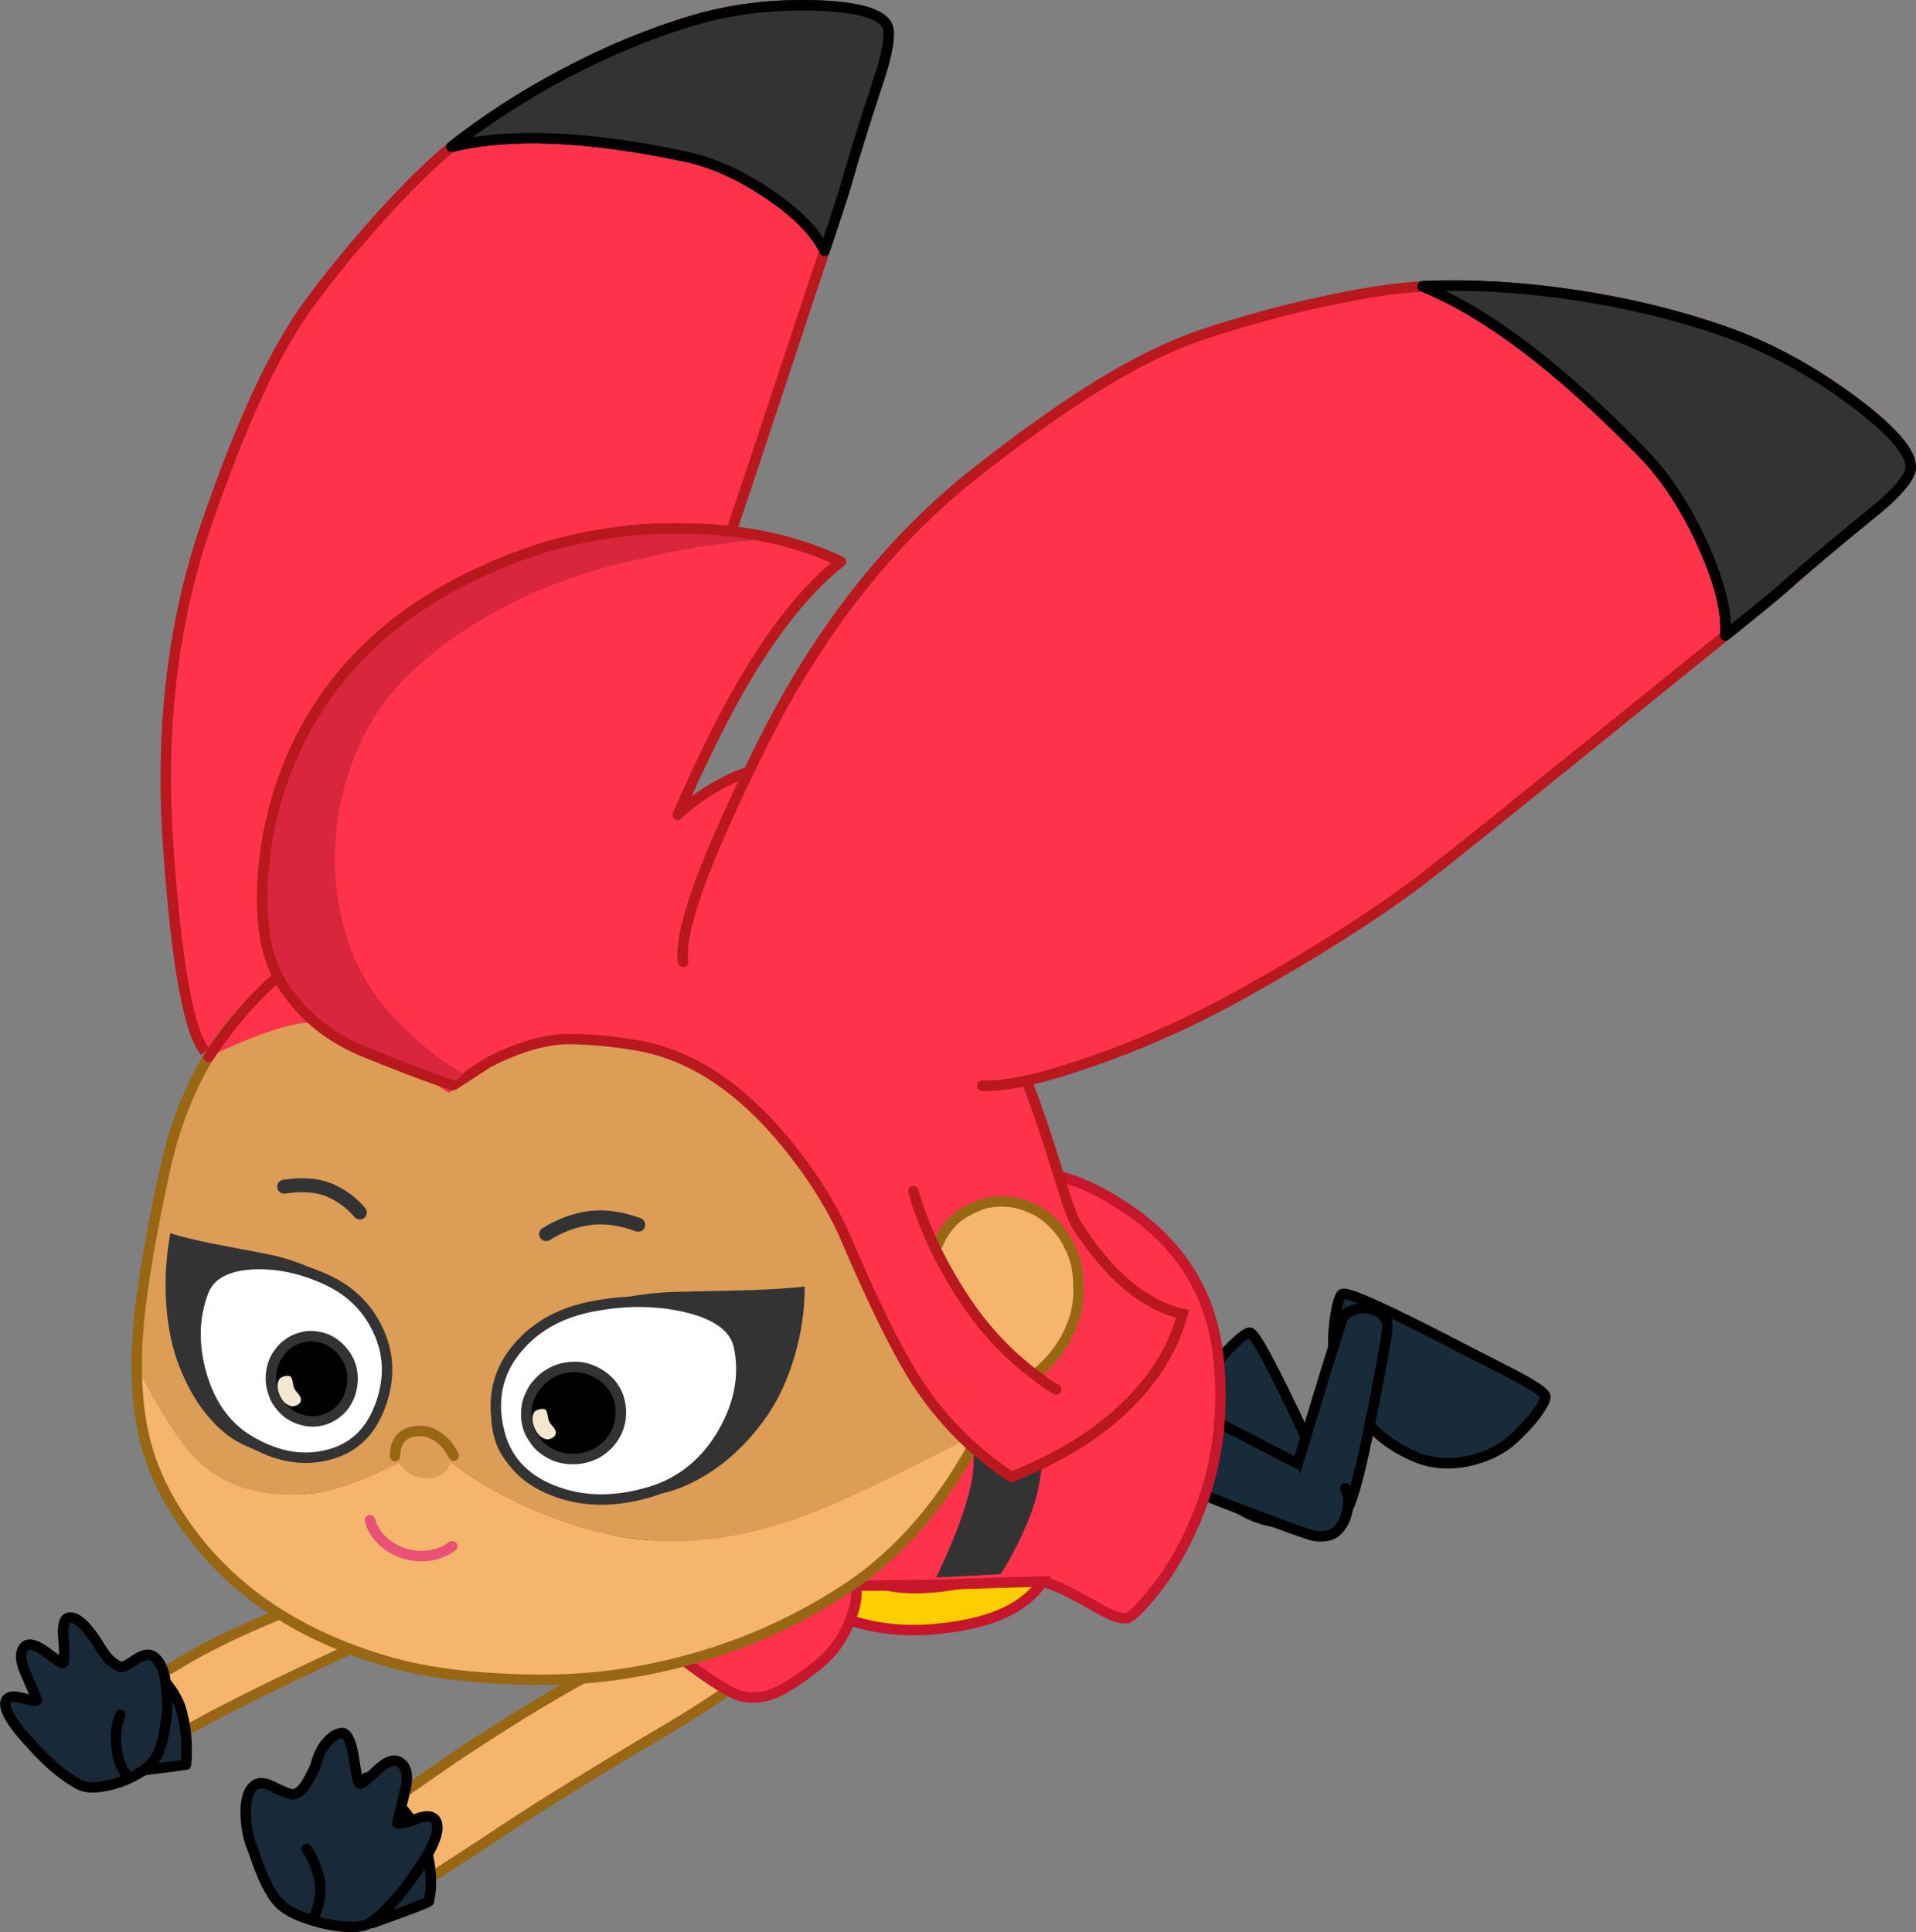 <?xml version="1.0" encoding="UTF-8"?> <svg xmlns="http://www.w3.org/2000/svg" id="Layer_2" data-name="Layer 2" viewBox="0 0 423.38 427"><rect x="0" y="0" width="423.38" height="427" fill="#808080" stroke="none"/><defs><style> .cls-1 { fill: #dc9d57; } .cls-1, .cls-2, .cls-3, .cls-4, .cls-5, .cls-6, .cls-7, .cls-8, .cls-9, .cls-10, .cls-11, .cls-12, .cls-13 { stroke-width: 0px; } .cls-2 { fill: #f2e8d0; } .cls-14 { stroke: #333; } .cls-14, .cls-15, .cls-16, .cls-17, .cls-18, .cls-19, .cls-20, .cls-21, .cls-22, .cls-23, .cls-24 { stroke-width: 2.31px; } .cls-14, .cls-15, .cls-16, .cls-17, .cls-18, .cls-19, .cls-20, .cls-21, .cls-22, .cls-24, .cls-25 { fill: none; } .cls-14, .cls-15, .cls-17, .cls-18, .cls-19, .cls-20, .cls-21, .cls-22, .cls-23, .cls-24, .cls-25 { stroke-linecap: round; stroke-linejoin: round; } .cls-3 { fill: #ff324c; } .cls-4 { fill: #000; } .cls-15 { stroke: #c6172d; } .cls-5 { fill: #ffce00; } .cls-6 { fill: #182b39; } .cls-16 { stroke-miterlimit: 10; } .cls-16, .cls-19 { stroke: #b8181e; } .cls-7 { fill: #f5b56c; } .cls-17 { stroke: #a51e3b; } .cls-18, .cls-23 { stroke: #000; } .cls-8 { fill: #d8263c; } .cls-20 { stroke: #e95176; } .cls-21 { stroke: #986714; } .cls-22 { stroke: #c6172c; } .cls-23, .cls-11 { fill: #333; } .cls-9 { fill: #182a38; } .cls-24 { stroke: #c6152d; } .cls-10 { fill: #333334; } .cls-12 { fill: #f196a6; } .cls-13 { fill: #fff; } .cls-25 { stroke: #333334; stroke-width: 3.09px; } </style></defs><g id="_Слой_1" data-name="Слой 1"><g><g><g id="foot_0_Layer0_0_FILL" data-name="foot 0 Layer0 0 FILL"><path class="cls-6" d="M288.93,318.39c.92,1.89,2.38,4.95,4.38,9.2,1.56,3.48,2.19,5.51,1.91,6.07-.25.49-1.43,1.07-3.55,1.73-2.31.57-4.57.94-6.79,1.1-2.85.16-5.86-.49-9.02-1.96-3.5-1.74-6.04-4.09-7.63-7.06-2.58-4.58-3.65-9.56-3.2-14.94.39-3.94,1.4-7.29,3.05-10.06,1.01-1.66,2.46-3.41,4.35-5.25,1.8-1.74,3.04-2.65,3.7-2.72,1.02-.19,5.29,7.77,12.8,23.9Z"></path></g><path id="foot_0_Layer0_0_1_STROKES" data-name="foot 0 Layer0 0 1 STROKES" class="cls-18" d="M276.12,294.49c-.66.08-1.89.98-3.7,2.72-1.89,1.84-3.34,3.6-4.35,5.25-1.65,2.77-2.67,6.12-3.05,10.06-.45,5.38.62,10.36,3.2,14.94,1.59,2.97,4.13,5.33,7.63,7.06,3.16,1.47,6.17,2.12,9.02,1.96,2.22-.16,4.49-.53,6.79-1.1,2.12-.66,3.3-1.24,3.55-1.73.28-.57-.36-2.59-1.91-6.07-2-4.25-3.46-7.31-4.38-9.2-7.51-16.12-11.78-24.09-12.8-23.9Z"></path></g><g><g id="foot_0_Layer0_0_FILL-2" data-name="foot 0 Layer0 0 FILL"><path class="cls-6" d="M325,298.94c2.16,1.08,5.65,2.87,10.46,5.36,3.87,2.1,5.87,3.51,6.01,4.22.11.62-.57,1.98-2.04,4.08-1.71,2.14-3.53,4.06-5.45,5.77-2.5,2.15-5.71,3.66-9.64,4.52-4.42.86-8.4.49-11.94-1.12-5.57-2.39-10.04-6.2-13.4-11.45-2.41-3.88-3.82-7.66-4.25-11.36-.24-2.22-.14-4.85.3-7.86.43-2.86.93-4.56,1.48-5.09.8-.89,10.3,3.42,28.48,12.92Z"></path></g><path id="foot_0_Layer0_0_1_STROKES-2" data-name="foot 0 Layer0 0 1 STROKES" class="cls-18" d="M296.52,286.02c-.55.53-1.05,2.23-1.48,5.09-.44,3.02-.54,5.64-.3,7.86.43,3.7,1.85,7.48,4.25,11.36,3.36,5.24,7.83,9.06,13.4,11.45,3.54,1.61,7.52,1.99,11.94,1.12,3.93-.87,7.14-2.38,9.64-4.52,1.92-1.71,3.74-3.63,5.45-5.77,1.48-2.09,2.16-3.45,2.04-4.08-.14-.72-2.14-2.13-6.01-4.22-4.81-2.49-8.3-4.28-10.46-5.36-18.18-9.51-27.68-13.82-28.48-12.92Z"></path></g><g><g id="Kostik_Kos_leg_6_Layer0_0_FILL" data-name="Kostik Kos leg 6 Layer0 0 FILL"><path class="cls-6" d="M302.41,289.18c2.55.51,3.92,1.67,4.13,3.48.22.82-.97,7.72-3.57,20.7-2.18,11.01-3.88,17.63-5.11,19.87-.93,1.7-1.61,2.84-2.04,3.42-.98,1.25-2.2,2.12-3.68,2.62-5.63-3.9-8.14-6.87-7.51-8.9l5.77-18.91c4.03-13.23,6.18-20.06,6.45-20.48.36-.56,1.04-1.03,2.03-1.4,1.17-.48,2.35-.61,3.53-.39Z"></path></g><path id="Kostik_Kos_leg_6_Layer0_0_1_STROKES" data-name="Kostik Kos leg 6 Layer0 0 1 STROKES" class="cls-18" d="M284.63,330.36l5.77-18.91c4.03-13.23,6.18-20.06,6.45-20.48.36-.56,1.04-1.03,2.03-1.4,1.17-.48,2.35-.61,3.53-.39,2.55.51,3.92,1.67,4.13,3.48.22.82-.97,7.72-3.57,20.7-2.18,11.01-3.88,17.63-5.11,19.87-.93,1.7-1.61,2.84-2.04,3.42-.98,1.25-2.2,2.12-3.68,2.62"></path></g><g><g id="Kostik_Kos_leg_7_Layer0_0_FILL" data-name="Kostik Kos leg 7 Layer0 0 FILL"><path class="cls-6" d="M253.14,306.59c.28-.08,2.12.75,5.54,2.47,5.5,2.78,10.4,5.29,14.69,7.51l13.39,6.87c.63,3.77,1.93,6.12,3.9,7.06,1.86.97,4.07.43,6.63-1.62.91,1.91.91,4.14,0,6.7-.59,1.35-1.36,2.39-2.33,3.1-1.07.75-2.6.99-4.58.72-.9-.12-6.59-2.18-17.05-6.19-12.83-4.96-19.62-7.76-20.39-8.38-2.49-2.34-3.7-6.02-3.64-11.04.06-4.89,1.34-7.29,3.83-7.21Z"></path></g><path id="Kostik_Kos_leg_7_Layer0_0_1_STROKES" data-name="Kostik Kos leg 7 Layer0 0 1 STROKES" class="cls-18" d="M297.29,328.88c.91,1.91.89,4.12-.04,6.65-.56,1.38-1.32,2.43-2.28,3.15-1.07.75-2.6.99-4.58.72-.9-.12-6.6-2.18-17.09-6.17-12.8-4.97-19.6-7.76-20.39-8.38-2.46-2.34-3.67-6.02-3.64-11.04.09-4.9,1.37-7.3,3.83-7.21.3-.08,2.16.74,5.58,2.46,5.5,2.78,10.4,5.27,14.69,7.46l13.39,6.93"></path></g><g><g id="kristal_9_Layer1_0_FILL" data-name="kristal 9 Layer1 0 FILL"><path class="cls-5" d="M183.67,339.69c.34-1.95.33-3.25-.03-3.91-.32.23-.65.47-.97.7-4.81,3.16-7,6.88-6.56,11.17.37,4.29,3.84,7.6,10.43,9.92,6.6,2.46,13.87,3.2,21.82,2.25,7.96-.89,13.96-2.91,18.01-6.08,4.06-3.09,5.87-6.82,5.43-11.18-.57-4.28-3.34-7.68-8.29-10.2-.48-.27-1.12-.52-1.92-.76l2.11,4.25c.77,1.65.74,3.72-.09,6.19-.85,2.81-3.07,4.95-6.66,6.44-3.47,1.35-7.59,2.15-12.36,2.4-4.15.27-8.07-.15-11.74-1.26-3.68-1.18-6.21-2.65-7.59-4.4-1.32-1.68-1.85-3.52-1.61-5.53Z"></path><path class="cls-12" d="M204.54,329.66c-4.37.24-8.07.76-11.09,1.57-3.01.88-5.24,1.72-6.68,2.53-1.08.66-2.12,1.33-3.12,2.02.36.66.36,1.96.03,3.91-.25,2.01.29,3.85,1.61,5.53,1.37,1.75,3.9,3.21,7.59,4.4,3.67,1.11,7.59,1.53,11.74,1.26,4.76-.25,8.88-1.05,12.36-2.4,3.59-1.49,5.81-3.63,6.66-6.44.83-2.47.85-4.53.09-6.19l-2.11-4.25c-1.31-.43-3.06-.82-5.25-1.2-3.49-.66-7.42-.91-11.8-.74Z"></path></g><path id="kristal_9_Layer1_0_1_STROKES" data-name="kristal 9 Layer1 0 1 STROKES" class="cls-17" d="M221.59,331.6l2.17,4.24"></path><path id="kristal_9_Layer1_0_2_STROKES" data-name="kristal 9 Layer1 0 2 STROKES" class="cls-24" d="M183.64,335.78c1.01-.69,2.05-1.36,3.12-2.02,1.44-.81,3.67-1.65,6.68-2.53,3.02-.81,6.72-1.33,11.09-1.57,4.38-.17,8.31.08,11.8.74,2.19.37,3.94.77,5.25,1.2.8.24,1.44.5,1.92.76,4.95,2.53,7.72,5.93,8.29,10.2.44,4.36-1.37,8.08-5.43,11.18-4.05,3.16-10.06,5.19-18.01,6.08-7.95.96-15.22.21-21.82-2.25-6.58-2.32-10.06-5.62-10.43-9.92-.44-4.29,1.75-8.01,6.56-11.17.32-.23.65-.47.97-.7Z"></path><path id="kristal_9_Layer1_0_3_STROKES" data-name="kristal 9 Layer1 0 3 STROKES" class="cls-24" d="M183.64,335.78c.36.66.38,1.96.08,3.91-.28,2.01.26,3.85,1.61,5.53,1.34,1.75,3.85,3.2,7.53,4.35,3.68,1.14,7.59,1.58,11.75,1.31,4.76-.25,8.88-1.07,12.35-2.45,3.59-1.45,5.83-3.58,6.71-6.39.79-2.47.82-4.53.09-6.19"></path></g><g><g><g id="Foxy_foxy_body_3_Layer2_0_FILL" data-name="Foxy foxy body 3 Layer2 0 FILL"><path class="cls-3" d="M247.64,344.09c-1.68,1.39-3.24,2.5-4.68,3.33-1.44.83-3.36,1.35-5.76,1.54-1.1.09-2.46.23-4.07.42-3.2.13-7.48.27-12.84.4-2.35.11-4.86.19-7.55.23-2.14.17-4.13.24-5.98.2-11.45.25-19.3.25-23.55,0-4.84-.26-8.2-.51-10.08-.77-3.14-.3-5.39-.8-6.75-1.5-2.01-1.04-3.69-2.5-5.05-4.38-1.36-1.88-2.23-3.96-2.6-6.25-.87-4.13.3-8.4,3.52-12.81,1.17-1.69,3.01-3.47,5.53-5.34,1.52-1.15,4.28-3.12,8.3-5.9,4.4-3.24,11.4-7.82,21.01-13.72,2.07-1.38,4.31-2.78,6.7-4.19,1.9-1.21,3.75-2.38,5.54-3.49,7.04-4.32,12.08-7.26,15.11-8.8.96-.58,1.71-.98,2.27-1.2,2.32-1.1,4.46-1.62,6.44-1.57.13.02.33.02.59,0,1.64.04,3.83.56,6.56,1.56,2.8,1.04,6.59,3.51,11.36,7.41,4.79,3.97,7.93,9.68,9.41,17.13,1.49,7.52,1.03,14.18-1.36,19.99-2.33,5.79-4.5,9.83-6.49,12.12-1.98,2.33-3.84,4.21-5.58,5.61Z"></path></g><path id="Foxy_foxy_body_3_Layer2_0_1_STROKES" data-name="Foxy foxy body 3 Layer2 0 1 STROKES" class="cls-22" d="M224.44,283.04c-3.03,1.55-8.07,4.48-15.11,8.8-1.79,1.12-3.63,2.28-5.54,3.49-2.4,1.42-4.63,2.81-6.7,4.19-9.61,5.91-16.61,10.48-21.01,13.72-4.01,2.78-6.78,4.74-8.3,5.9-2.52,1.86-4.36,3.64-5.53,5.34-3.22,4.41-4.39,8.68-3.52,12.81.37,2.29,1.24,4.37,2.6,6.25,1.36,1.88,3.04,3.34,5.05,4.38,1.36.71,3.61,1.21,6.75,1.5,1.88.26,5.24.52,10.08.77,4.25.26,12.1.26,23.55,0,1.85.04,3.84-.03,5.98-.2,2.69-.04,5.2-.12,7.55-.23,5.36-.13,9.65-.27,12.84-.4"></path></g><g id="Foxy_foxy_body_3_Layer1_0_FILL" data-name="Foxy foxy body 3 Layer1 0 FILL"><path class="cls-11" d="M210.53,293.16c.46.39,3.62,2.43,9.48,6.13,5.8,4.94,9.15,10.94,10.04,17.99.81,6.55-.4,13.41-3.63,20.57-1.63,3.7-3.41,7.05-5.35,10.02-6.25.34-10.97.58-14.17.71,6.25-13.16,8.97-22.46,8.14-27.89-.58-3.93-2.93-7.88-7.07-11.86-2.35-2.29-5.73-4.91-10.16-7.86l12.71-7.83Z"></path></g></g><g><g><g><g id="Foxy_F_h_base_8_Layer2_0_FILL" data-name="Foxy F h base 8 Layer2 0 FILL"><path class="cls-7" d="M98.06,351.99c1.03-1.76.41-3.33-1.85-4.71-2.22-1.47-10.43.41-24.61,5.66-14.14,5.15-25.4,10.38-33.78,15.68l-11.78,5.51c.99,2.17,1.97,4.31,2.93,6.42,1.51,2.25,2.93,4.32,4.29,6.21l13.8-7.58c7.98-4.15,16.54-8.34,25.68-12.59,9.18-4.34,15.49-7.4,18.92-9.18,3.33-1.81,5.47-3.62,6.4-5.41Z"></path></g><path id="Foxy_F_h_base_8_Layer2_0_1_STROKES" data-name="Foxy F h base 8 Layer2 0 1 STROKES" class="cls-21" d="M33.25,386.76l13.8-7.58c7.98-4.15,16.54-8.34,25.68-12.59,9.18-4.34,15.49-7.4,18.92-9.18,3.33-1.81,5.47-3.62,6.4-5.41,1.03-1.76.41-3.33-1.85-4.71-2.22-1.47-10.43.41-24.61,5.66-14.14,5.15-25.4,10.38-33.78,15.68l-11.78,5.51"></path></g><g><g id="Foxy_F_h_base_8_Layer1_0_FILL" data-name="Foxy F h base 8 Layer1 0 FILL"><path class="cls-9" d="M39.77,377.03c-.8-2.1-2.08-4.09-3.82-5.96-1.43-1.5-2.89-2.59-4.39-3.29-.21-.13-3.14,1.7-8.78,5.49-.68,2.97-.55,5.98.41,9.02,1.44,3.06,3.38,6.14,5.8,9.24l12.11-1.58c.41-4.58-.03-8.89-1.32-12.93Z"></path></g><path id="Foxy_F_h_base_8_Layer1_0_1_STROKES" data-name="Foxy F h base 8 Layer1 0 1 STROKES" class="cls-18" d="M28.99,391.54l12.11-1.58c.41-4.58-.03-8.89-1.32-12.93-.8-2.1-2.08-4.09-3.82-5.96-1.43-1.5-2.89-2.59-4.39-3.29-.21-.13-3.14,1.7-8.78,5.49"></path></g><g><g id="Foxy_F_h_base_8_Layer0_0_FILL" data-name="Foxy F h base 8 Layer0 0 FILL"><path class="cls-9" d="M14.06,362.52c-.35-3.14.03-4.82,1.14-5.04.88-.2,1.99.35,3.35,1.67,1.02,1.09,1.99,2.35,2.9,3.77.65,1.17,1.48,2.37,2.48,3.61,1.16,1.04,2.05,1.64,2.69,1.82.4.2,1.54-.36,3.4-1.66,1.64-1.07,2.91-1.29,3.82-.65,1.41.87,2.33,2.78,2.77,5.74.33,2.5.4,4.89.23,7.17-.58,4.93-1.47,8.19-2.64,9.8-1.28,1.93-3.83,3.61-7.64,5.05-4.1,1.33-7.11,1.53-9.03.58-3.31-1.76-6.76-4.63-10.35-8.62-4.64-4.93-6.59-8.25-5.86-9.96.48-.97,1.73-1.14,3.76-.52,2.12.66,3.14.79,3.06.4.04-.09-.72-1.92-2.3-5.5-1.34-2.82-1.51-4.85-.51-6.1.78-1.02,2.29-.76,4.54.77,2.47,1.87,3.81,2.77,4.02,2.69.37-.07.44-1.74.2-4.99M26.59,378.92c-.88,2.13-1.16,4.41-.86,6.85.16,2.29.8,4.31,1.94,6.07-1.14-1.76-1.78-3.78-1.94-6.07-.3-2.44-.01-4.73.86-6.85Z"></path></g><path id="Foxy_F_h_base_8_Layer0_0_1_STROKES" data-name="Foxy F h base 8 Layer0 0 1 STROKES" class="cls-18" d="M5.06,375.25c2.12.66,3.14.79,3.06.4.04-.09-.72-1.92-2.3-5.5-1.34-2.82-1.51-4.85-.51-6.1.78-1.02,2.29-.76,4.54.77,2.47,1.87,3.81,2.77,4.02,2.69.37-.07.44-1.74.2-4.99-.35-3.14.03-4.82,1.14-5.04.88-.2,1.99.35,3.35,1.67,1.02,1.09,1.99,2.35,2.9,3.77.65,1.17,1.48,2.37,2.48,3.61,1.16,1.04,2.05,1.64,2.69,1.82.4.2,1.54-.36,3.4-1.66,1.64-1.07,2.91-1.29,3.82-.65,1.41.87,2.33,2.78,2.77,5.74.33,2.5.4,4.89.23,7.17-.58,4.93-1.47,8.19-2.64,9.8-1.28,1.93-3.83,3.61-7.64,5.05-4.1,1.33-7.11,1.53-9.03.58-3.31-1.76-6.76-4.63-10.35-8.62-4.64-4.93-6.59-8.25-5.86-9.96.48-.97,1.73-1.14,3.76-.52ZM27.67,391.84c-1.14-1.76-1.78-3.78-1.94-6.07-.3-2.44-.01-4.73.86-6.85"></path></g></g><g><g id="Foxy_foxy_hand_1_Layer0_0_FILL" data-name="Foxy foxy hand 1 Layer0 0 FILL"><path class="cls-3" d="M108.61,355.68c1.65-2.9,2.35-5.65,2.11-8.25-.24-2.6-1.14-5.36-2.71-8.28-1.63-2.88-4.81-4.35-9.55-4.42-4.77.03-8.74.93-11.9,2.7-3.18,1.84-5.44,3.43-6.76,4.75-1.28,1.38-1.87,2.86-1.77,4.44-.12,1.38,1.68,4.8,5.41,10.28,2.26,3.31,3.72,5.39,4.38,6.23,1.31,1.53,2.71,2.29,4.21,2.26,1.54.04,4.28-.82,8.23-2.6,3.96-1.78,6.74-4.15,8.36-7.1Z"></path></g><path id="Foxy_foxy_hand_1_Layer0_0_1_STROKES" data-name="Foxy foxy hand 1 Layer0 0 1 STROKES" class="cls-15" d="M108.64,355.72c-1.63,2.93-4.43,5.28-8.39,7.06-3.95,1.77-6.69,2.65-8.2,2.64-1.52,0-2.93-.77-4.24-2.3-.67-.84-2.14-2.91-4.43-6.2-3.69-5.49-5.49-8.9-5.38-10.23-.08-1.62.52-3.11,1.82-4.47,1.31-1.35,3.55-2.92,6.72-4.72,3.17-1.81,7.14-2.71,11.9-2.7,4.75.02,7.93,1.48,9.52,4.38,1.6,2.9,2.52,5.65,2.76,8.25.24,2.6-.45,5.37-2.08,8.29Z"></path></g></g><g><g id="Foxy_Foxy_dress_3_Layer0_0_FILL" data-name="Foxy Foxy dress 3 Layer0 0 FILL"><path class="cls-3" d="M214.27,281c3.17-2.81,6.81-7.33,10.92-13.57,3.33-5.4,5.56-8.05,6.69-7.96,5.41.9,11.4,3.63,17.99,8.19,11.33,7.87,17.76,18.5,19.3,31.88,1.72,14.86-.78,28.8-7.49,41.79-2.28,4.39-4.87,8.3-7.79,11.73-2.26,2.7-3.84,4.17-4.74,4.42-1.31.43-3.91-.51-7.8-2.83-4.88-2.81-8.31-4.45-10.27-4.91,5.96-6.89,10.4-13.99,13.31-21.28,2.91-7.36,4.05-14.27,3.44-20.74-1.05-10.53-5.1-17.92-12.16-22.17-5.06-2.92-12.2-4.44-21.41-4.55Z"></path></g><path id="Foxy_Foxy_dress_3_Layer0_0_1_STROKES" data-name="Foxy Foxy dress 3 Layer0 0 1 STROKES" class="cls-22" d="M214.27,281c3.17-2.81,6.81-7.33,10.92-13.57,3.33-5.4,5.56-8.05,6.69-7.96,5.41.9,11.4,3.63,17.99,8.19,11.33,7.87,17.76,18.5,19.3,31.88,1.72,14.86-.78,28.8-7.49,41.79-2.28,4.39-4.87,8.3-7.79,11.73-2.26,2.7-3.84,4.19-4.73,4.47-1.32.4-3.9-.55-7.74-2.85-4.92-2.83-8.34-4.47-10.27-4.91"></path></g><g><g><g><g id="Foxy_F_h_base_7_Layer2_0_FILL" data-name="Foxy F h base 7 Layer2 0 FILL"><path class="cls-7" d="M88.15,408.58c-1.32-3.36-2.48-6.47-3.49-9.33l15.52-10.75c10.63-7.06,19.73-12.69,27.3-16.88,12.47-7.03,21.63-11.48,27.49-13.34,5.81-1.94,10.09-2.34,12.84-1.22,2.87,1.14,3.75,3.53,2.64,7.17-1.11,3.64-9.8,10.2-26.05,19.68-16.09,9.57-28.54,17.35-37.35,23.34l-14.25,9.25c-1.57-2.67-3.11-5.31-4.64-7.91Z"></path></g><path id="Foxy_F_h_base_7_Layer2_0_1_STROKES" data-name="Foxy F h base 7 Layer2 0 1 STROKES" class="cls-21" d="M92.79,416.49l14.25-9.25c8.82-5.99,21.27-13.77,37.35-23.34,16.26-9.48,24.94-16.04,26.05-19.68,1.11-3.64.23-6.03-2.64-7.17-2.75-1.13-7.03-.72-12.84,1.22-5.85,1.87-15.02,6.32-27.49,13.34-7.57,4.19-16.67,9.82-27.3,16.88l-15.52,10.75"></path></g><g><g id="Foxy_F_h_base_7_Layer1_0_FILL" data-name="Foxy F h base 7 Layer1 0 FILL"><path class="cls-9" d="M80.96,392.82c4.81,3.15,8.61,7.01,11.38,11.59,1.43,2.46,2.34,5.34,2.72,8.65.3,2.64.2,5.01-.3,7.09-.07.25-4.22,1.85-12.47,4.78-3.35-1.72-6.12-4.32-8.3-7.79-1.83-3.81-3.29-8.2-4.36-13.15l11.33-11.18Z"></path></g><path id="Foxy_F_h_base_7_Layer1_0_1_STROKES" data-name="Foxy F h base 7 Layer1 0 1 STROKES" class="cls-18" d="M69.63,404l11.33-11.18c4.81,3.15,8.61,7.01,11.38,11.59,1.43,2.46,2.34,5.34,2.72,8.65.3,2.64.2,5.01-.3,7.09-.07.25-4.22,1.85-12.47,4.78"></path></g><g><g id="Foxy_F_h_base_7_Layer0_0_FILL" data-name="Foxy F h base 7 Layer0 0 FILL"><path class="cls-9" d="M91.72,402.09c-2.32.82-3.63,1.07-3.93.77.03-.13.55-2.28,1.55-6.45.92-3.4.7-5.64-.66-6.73-1.28-1.14-3.03-.67-5.25,1.39-2.25,2.19-3.58,3.23-3.99,3.11-.29-.1-.69-1.91-1.2-5.43-.56-3.59-1.37-5.51-2.45-5.78-1.27-.03-2.57.78-3.91,2.44-.99,1.31-1.7,2.88-2.14,4.71-.54,1.3-1.23,2.65-2.05,4.04-.95,1.38-1.82,2.15-2.63,2.31-.44.21-1.87-.27-4.29-1.42-2.1-1.18-3.66-1.31-4.67-.39-1.4,1.19-1.99,3.59-1.76,7.2.14,2.56.71,5.01,1.73,7.35,1.85,5.64,3.72,9.42,5.62,11.36,1.68,1.78,4.88,3.25,9.59,4.43,5.16,1.17,8.74,1.1,10.75-.21,3.18-2.34,6.45-5.96,9.82-10.88,4.13-5.86,5.6-9.75,4.4-11.66-.79-1.08-2.3-1.14-4.54-.18M67.73,408.54c1.5,2.21,2.49,4.68,2.96,7.41.26,2.57-.1,4.97-1.09,7.19.98-2.22,1.35-4.62,1.09-7.19-.47-2.73-1.46-5.2-2.96-7.41Z"></path></g><path id="Foxy_F_h_base_7_Layer0_0_1_STROKES" data-name="Foxy F h base 7 Layer0 0 1 STROKES" class="cls-18" d="M91.72,402.09c-2.32.82-3.63,1.07-3.93.77.03-.13.55-2.28,1.55-6.45.92-3.4.7-5.64-.66-6.73-1.28-1.14-3.03-.67-5.25,1.39-2.25,2.19-3.58,3.23-3.99,3.11-.29-.1-.69-1.91-1.2-5.43-.56-3.59-1.37-5.51-2.45-5.78-1.27-.03-2.57.78-3.91,2.44-.99,1.31-1.7,2.88-2.14,4.71-.54,1.3-1.23,2.65-2.05,4.04-.95,1.38-1.82,2.15-2.63,2.31-.44.21-1.87-.27-4.29-1.42-2.1-1.18-3.66-1.31-4.67-.39-1.4,1.19-1.99,3.59-1.76,7.2.14,2.56.71,5.01,1.73,7.35,1.85,5.64,3.72,9.42,5.62,11.36,1.68,1.78,4.88,3.25,9.59,4.43,5.16,1.17,8.74,1.1,10.75-.21,3.18-2.34,6.45-5.96,9.82-10.88,4.13-5.86,5.6-9.75,4.4-11.66-.79-1.08-2.3-1.14-4.54-.18ZM69.6,423.14c.98-2.22,1.35-4.62,1.09-7.19-.47-2.73-1.46-5.2-2.96-7.41"></path></g></g><g><g id="Foxy_foxy_hand_1_Layer0_0_FILL-2" data-name="Foxy foxy hand 1 Layer0 0 FILL"><path class="cls-3" d="M161.24,340.43c4.81-1.09,9.09-1.2,12.84-.35,3.74.85,7.5,2.43,11.28,4.76,3.7,2.38,4.81,6.09,3.33,11.13-1.63,5.05-4.27,9.05-7.92,12-3.77,2.95-6.84,4.98-9.23,6.09-2.46,1.04-4.83,1.33-7.12.87-2.07-.19-6.51-2.88-13.33-8.07-4.12-3.15-6.69-5.17-7.71-6.06-1.82-1.73-2.47-3.39-1.93-4.97.45-1.64,2.63-4.35,6.55-8.13,3.93-3.79,8.34-6.2,13.22-7.24Z"></path></g><path id="Foxy_foxy_hand_1_Layer0_0_1_STROKES-2" data-name="Foxy foxy hand 1 Layer0 0 1 STROKES" class="cls-15" d="M161.19,340.39c-4.85,1.07-9.24,3.49-13.17,7.28-3.92,3.78-6.12,6.48-6.61,8.09-.51,1.61.15,3.28,1.98,5.01,1.02.9,3.57,2.93,7.66,6.11,6.85,5.17,11.28,7.84,13.27,8.03,2.36.46,4.76.15,7.18-.91,2.42-1.08,5.48-3.09,9.17-6.04,3.72-2.95,6.36-6.95,7.92-12,1.55-5.04.46-8.73-3.28-11.09-3.74-2.36-7.48-3.96-11.22-4.8-3.75-.85-8.05-.75-12.89.31Z"></path></g></g><g><g id="Foxy_Ear_hair_3_Layer0_0_FILL" data-name="Foxy Ear hair 3 Layer0 0 FILL"><path class="cls-3" d="M56.93,87.07c3.85-8.3,7.82-15.2,11.91-20.69,4.66-6.24,9.77-12.45,15.34-18.63,6-6.63,11.19-11.73,15.57-15.29,12.77-3.19,30.07-2.46,51.92,2.17,6,1.32,12.14,4.12,18.44,8.4,6.2,4.24,10.23,8.38,12.1,12.4-.52,1.51-4.36,13.07-11.5,34.68-7.31,22.08-12,36.05-14.06,41.93-4.24,11.55-10.2,24.83-17.89,39.84-5.29,10.35-11.25,20.07-17.87,29.15-6.43,8.84-11.57,14.5-15.41,16.99-4.47,2.87-11.44,5.63-20.91,8.28-10.81,3.03-17.23,5.02-19.27,5.95-9.66,4.42-16.32,4.44-19.96.07-3.64-4.34-6.34-19.51-8.12-45.52-1.83-26,1.02-49.81,8.55-71.44,3.89-11.16,7.62-20.59,11.19-28.3Z"></path><path class="cls-23" d="M99.74,32.46c7.48-5.94,15.89-11.37,25.25-16.31,9.36-4.93,18.67-8.79,27.95-11.57,8.59-2.56,17.79-3.68,27.6-3.37,10.09.37,15.34,2.17,15.76,5.39.29,2.25-.45,6.02-2.23,11.3-3.09,9.38-5.49,17.12-7.21,23.21-.49,1.72-2.05,6.5-4.66,14.33-1.87-4.02-5.9-8.16-12.1-12.4-6.29-4.28-12.44-7.09-18.44-8.4-21.85-4.64-39.16-5.36-51.92-2.17Z"></path></g><path id="Foxy_Ear_hair_3_Layer0_0_1_STROKES" data-name="Foxy Ear hair 3 Layer0 0 1 STROKES" class="cls-16" d="M45.32,232.37c-3.64-4.36-6.36-19.55-8.16-45.56-1.8-26,1.06-49.8,8.59-71.4,3.88-11.19,7.61-20.63,11.18-28.34,3.85-8.3,7.82-15.2,11.91-20.69,4.66-6.24,9.77-12.45,15.34-18.63,6-6.63,11.19-11.71,15.57-15.25,7.47-5.97,15.89-11.41,25.25-16.35,9.36-4.93,18.67-8.79,27.95-11.57,8.59-2.56,17.79-3.68,27.6-3.37,10.09.37,15.34,2.17,15.76,5.39.29,2.25-.45,6.02-2.23,11.3-3.09,9.38-5.49,17.12-7.21,23.21-.49,1.72-2.05,6.5-4.66,14.33M182.2,55.44c-.52,1.51-4.36,13.07-11.5,34.68-7.31,22.08-12.01,36.05-14.09,41.93-4.22,11.54-10.17,24.82-17.86,39.84-5.29,10.35-11.25,20.07-17.87,29.15-6.43,8.84-11.57,14.5-15.41,16.99"></path></g><g><g><g id="Foxy_foxy_care_2_1_Layer0_0_FILL" data-name="Foxy foxy care 2 1 Layer0 0 FILL"><path class="cls-3" d="M128.27,199.65c6.81-.02,13.25.68,19.32,2.09,6.99,1.63,13.51,4.21,19.55,7.74,5.8,3.34,11.41,10.16,16.85,20.45,5.59,10.62,9.29,21.75,11.08,33.4,1,7.07,1.58,14.83,1.72,23.3.15,11.89-.76,21.35-2.73,28.38-1.78,6.1-9.56,11.78-23.34,17.04-14.43,5.57-30.27,8.51-47.51,8.83-8.75.16-18.82-.96-30.22-3.33-12.22-2.56-21.48-5.69-27.77-9.39,4.9-5.19,8.79-11.78,11.66-19.76,2.91-8.1,4.46-16.75,4.66-25.95-.47-10.72-.8-19.55-.98-26.49-.37-13.03.27-22.18,1.91-27.45,4.03-13.06,9.61-21.03,16.76-23.91,7.87-3.34,17.56-4.99,29.05-4.95Z"></path></g><path id="Foxy_foxy_care_2_1_Layer0_0_1_STROKES" data-name="Foxy foxy care 2 1 Layer0 0 1 STROKES" class="cls-18" d="M81.49,282.47c-.16,9.17-1.7,17.83-4.62,25.96-2.87,7.95-6.76,14.52-11.69,19.71,6.32,3.7,15.58,6.83,27.77,9.39,11.42,2.38,21.51,3.51,30.25,3.38,17.25-.34,33.09-3.3,47.52-8.87,13.78-5.25,21.55-10.94,23.3-17.05,2-7.02,2.92-16.46,2.76-28.33-.14-8.5-.71-16.26-1.72-23.3-1.79-11.68-5.48-22.82-11.07-33.44-5.44-10.29-11.07-17.11-16.89-20.46-6.01-3.52-12.53-6.1-19.55-7.74-6.04-1.4-12.48-2.1-19.32-2.09-11.46-.04-21.13,1.63-29.01,5-7.14,2.85-12.72,10.8-16.75,23.87-1.64,5.27-2.28,14.43-1.92,27.49.19,6.91.5,15.74.94,26.48Z"></path></g><g><g><g id="Foxy_head_base_0_Layer1_0_FILL" data-name="Foxy head base 0 Layer1 0 FILL"><path class="cls-7" d="M30.22,301.31c1.53,4.09,4.56,9.47,9.08,16.14,4.47,6.66,10.34,10.68,17.61,12.05,7.22,1.43,14.23.84,21.05-1.79,6.8-2.57,12.42-5.41,16.86-8.53,5.81,5.3,12.76,9.8,20.85,13.5,7.49,3.48,15.03,5.84,22.61,7.08,11.9,1.94,24.9.38,39-4.68,7.84-2.83,21.01-9.11,39.52-18.85-8.05,15.62-18.14,27.37-30.3,35.25-14.47,9.35-30.41,15.43-47.8,18.25-8.44,1.38-17.68,1.79-27.74,1.24-9.39-.44-17.52-1.62-24.36-3.53-21.47-6.04-37.29-17.07-47.47-33.11-3.55-5.51-6-11.26-7.37-17.26-1.05-4.61-1.56-9.86-1.53-15.77Z"></path><path class="cls-1" d="M36.3,259.09c3.65-16.87,10.83-30.15,21.53-39.84,10.7-9.69,22.06-16.71,34.07-21.06,12.01-4.34,25.29-6.8,39.83-7.38,14.55-.65,28.93,1.47,43.15,6.34,14.27,4.88,26.68,13.64,37.22,26.29,10.59,12.7,16.6,27.08,18.02,43.12.96,10.56-2.06,24.08-9.04,40.54-1.36,3.19-2.78,6.23-4.28,9.15-18.51,9.74-31.68,16.02-39.52,18.85-14.1,5.06-27.1,6.62-39,4.68-7.58-1.24-15.12-3.61-22.61-7.08-8.09-3.7-15.04-8.2-20.85-13.5-4.43,3.11-10.05,5.96-16.86,8.53-6.82,2.63-13.83,3.22-21.05,1.79-7.27-1.38-13.15-5.39-17.61-12.05-4.52-6.67-7.54-12.05-9.08-16.14,0-1.08,0-2.2.05-3.36.37-9.05,2.38-22,6.03-38.86Z"></path></g><path id="Foxy_head_base_0_Layer1_0_1_STROKES" data-name="Foxy head base 0 Layer1 0 1 STROKES" class="cls-21" d="M216.8,316.24c1.5-2.91,2.92-5.96,4.28-9.15,6.99-16.46,10-29.98,9.04-40.54-1.42-16.04-7.42-30.41-18.02-43.12-10.54-12.64-22.95-21.41-37.22-26.29-14.22-4.88-28.6-6.99-43.15-6.34-14.54.59-27.82,3.05-39.83,7.38-12.01,4.35-23.37,11.37-34.07,21.06-10.7,9.69-17.88,22.97-21.53,39.84-3.65,16.86-5.66,29.81-6.03,38.86-.04,1.16-.06,2.3-.05,3.4-.03,5.88.48,11.12,1.53,15.73,1.37,6,3.83,11.75,7.37,17.26,10.18,16.03,26,27.07,47.47,33.11,6.85,1.91,14.97,3.09,24.36,3.53,10.06.55,19.29.14,27.7-1.24,17.42-2.81,33.36-8.89,47.8-18.25,12.18-7.88,22.3-19.62,30.34-35.25Z"></path></g><g><g id="Foxy_head_base_0_Layer0_0_FILL" data-name="Foxy head base 0 Layer0 0 FILL"><path class="cls-3" d="M69.44,226.01c-4.35-.3-12.13,2.22-23.34,7.57,6.09-9.2,13.08-16.63,20.96-22.32,7.82-5.69,15.14-10.21,21.94-13.57,6.77-3.38,19.25-6.41,37.46-9.09,18.21-2.68,37.04.56,56.49,9.72,19.39,9.14,32.46,20.87,39.2,35.2,6.7,14.32,9.8,27.19,9.32,38.61-1.69-1.1-5.34-2.29-10.96-3.6-5.69-1.24-11.38,1.82-17.08,9.18-5.71,7.41-8.48,12.31-8.32,14.7.17,2.45-.35,1.37-1.56-3.24-1.26-4.61-4.38-12.07-9.35-22.39-5.05-10.28-11.9-19.06-20.54-26.34-22.69-15.5-44.15-15.14-64.37,1.07-1.16-.33-2.98-1.91-5.47-4.74-2.55-2.83-6.06-5.25-10.55-7.26-4.53-2.01-9.14-3.18-13.84-3.5Z"></path></g><path id="Foxy_head_base_0_Layer0_0_1_STROKES" data-name="Foxy head base 0 Layer0 0 1 STROKES" class="cls-19" d="M46.1,233.58c6.09-9.2,13.07-16.64,20.92-22.32,7.85-5.68,15.16-10.21,21.94-13.57"></path></g></g><path id="smile_5_Layer0_0_1_STROKES" data-name="smile 5 Layer0 0 1 STROKES" class="cls-20" d="M81.75,335.96c1.9,7,11.75,10.46,18.19,5.73"></path><path id="brow_1_Layer0_0_1_STROKES" data-name="brow 1 Layer0 0 1 STROKES" class="cls-25" d="M120.68,272.72c2.98-1.88,6.18-3.07,9.59-3.56,3.25-.43,6.83.06,10.75,1.48"></path><path id="brow_1_Layer0_0_1_STROKES-2" data-name="brow 1 Layer0 0 1 STROKES" class="cls-25" d="M79.51,267.94c-1.96-2.31-4.32-4-7.08-5.09-2.64-1-5.85-1.2-9.63-.61"></path><g id="Foxy_podvodka_0_Layer0_0_FILL" data-name="Foxy podvodka 0 Layer0 0 FILL"><path class="cls-10" d="M165.44,285.11c5.34-.19,9.47-.46,12.38-.81,0,5.19-.74,10.32-2.24,15.39-1.45,4.96-3.42,9.26-5.89,12.92-2.84,4.14-6.1,7.69-9.79,10.63-3.75,2.89-7.53,4.95-11.35,6.17-3.72,1.1-7.73,1.74-12.04,1.91-4.02.2-7.7-.02-11.03-.68-6.68-1.37-11.5-4.33-14.45-8.88-1.51-2.36-2.34-5.17-2.49-8.45-.15-3.33.41-6.4,1.69-9.21,1.22-2.75,3.46-5.46,6.7-8.14,2.97-2.54,6.07-4.46,9.31-5.75,7.37-3,15.34-4.59,23.92-4.75,8.05-.18,13.15-.29,15.27-.35Z"></path></g><g><g id="Foxy_Eye_Foxy_2_Layer1_0_FILL" data-name="Foxy Eye Foxy 2 Layer1 0 FILL"><path class="cls-13" d="M131.3,288.62c7.13-1.34,13.88-1.27,20.26.21,6.97,1.63,10.89,4.57,11.76,8.8,1.29,6.27.12,12.57-3.5,18.92-3.82,6.6-9.13,10.96-15.94,13.07-8.04,2.43-15.28,2.34-21.74-.29-6.63-2.6-10.63-7.18-12.01-13.72-1.49-6.94.03-12.97,4.56-18.1,4.06-4.66,9.6-7.63,16.62-8.89Z"></path></g><path id="Foxy_Eye_Foxy_2_Layer1_0_1_STROKES" data-name="Foxy Eye Foxy 2 Layer1 0 1 STROKES" class="cls-14" d="M110.12,315.61c1.38,6.55,5.38,11.12,12.01,13.72,6.46,2.62,13.7,2.72,21.74.29,6.8-2.11,12.12-6.46,15.94-13.07,3.62-6.35,4.79-12.65,3.5-18.92-.87-4.23-4.79-7.17-11.76-8.8-6.37-1.48-13.13-1.55-20.26-.21-7.02,1.27-12.56,4.23-16.62,8.89-4.52,5.13-6.04,11.16-4.56,18.1Z"></path></g><g><g id="zrach_0_Layer0_0_FILL" data-name="zrach 0 Layer0 0 FILL"><path class="cls-4" d="M117.25,308.16c.35-.86.88-1.67,1.58-2.42.76-.9,1.58-1.59,2.45-2.07,1.39-.88,2.92-1.38,4.58-1.51,1.79-.21,3.48.04,5.07.75.86.35,1.74.87,2.63,1.57.89.7,1.62,1.51,2.18,2.44.8,1.26,1.26,2.72,1.39,4.38.13,1.66-.09,3.21-.68,4.65-.41,1.01-.99,1.96-1.76,2.86-1.92,2.17-4.33,3.37-7.24,3.6-2.84.22-5.33-.52-7.49-2.23-.82-.63-1.46-1.35-1.95-2.14-1.01-1.38-1.59-2.97-1.74-4.77-.15-1.87.17-3.57.95-5.09Z"></path></g><path id="zrach_0_Layer0_0_1_STROKES" data-name="zrach 0 Layer0 0 1 STROKES" class="cls-14" d="M116.3,313.25c.14,1.8.72,3.39,1.74,4.77.48.8,1.13,1.51,1.95,2.14,2.15,1.71,4.65,2.45,7.49,2.23,2.91-.23,5.32-1.43,7.24-3.6.76-.9,1.35-1.85,1.76-2.86.58-1.44.81-2.99.68-4.65-.13-1.66-.6-3.12-1.39-4.38-.56-.93-1.29-1.74-2.18-2.44-.89-.7-1.77-1.22-2.63-1.57-1.59-.71-3.28-.96-5.07-.75-1.66.13-3.19.64-4.58,1.51-.87.49-1.68,1.18-2.45,2.07-.71.75-1.23,1.56-1.58,2.42-.78,1.52-1.1,3.22-.95,5.09Z"></path></g><g id="Foxy_podvodka_0_Layer0_0_FILL-2" data-name="Foxy podvodka 0 Layer0 0 FILL"><path class="cls-10" d="M46.94,274.83c-4.04-.85-7.14-1.61-9.3-2.3-.9,4.86-1.22,9.75-.96,14.69.25,4.82,1,9.1,2.26,12.83,1.45,4.23,3.32,7.96,5.63,11.17,2.36,3.17,4.89,5.57,7.59,7.19,2.64,1.49,5.59,2.59,8.85,3.28,3.03.69,5.87.93,8.53.73,5.33-.46,9.51-2.63,12.55-6.52,1.56-2.02,2.68-4.55,3.36-7.6.69-3.1.79-6.05.3-8.84-.46-2.73-1.69-5.54-3.7-8.46-1.82-2.75-3.86-4.93-6.11-6.55-5.1-3.73-10.9-6.2-17.41-7.42-6.11-1.17-9.97-1.91-11.59-2.22Z"></path></g><g><g id="Foxy_Eye_Foxy_2_Layer1_0_FILL-2" data-name="Foxy Eye Foxy 2 Layer1 0 FILL"><path class="cls-13" d="M71.7,282.6c-5.41-2.43-10.76-3.5-16.05-3.21-5.79.33-9.38,2.37-10.78,6.13-2.08,5.55-2.22,11.55-.43,18,1.91,6.72,5.37,11.62,10.39,14.7,5.94,3.59,11.69,4.72,17.23,3.39,5.68-1.28,9.61-4.82,11.81-10.61,2.35-6.13,2.16-11.94-.55-17.42-2.42-4.97-6.3-8.63-11.64-10.98Z"></path></g><path id="Foxy_Eye_Foxy_2_Layer1_0_1_STROKES-2" data-name="Foxy Eye Foxy 2 Layer1 0 1 STROKES" class="cls-14" d="M83.88,310.99c-2.2,5.79-6.13,9.33-11.81,10.61-5.55,1.33-11.29.2-17.23-3.39-5.02-3.08-8.49-7.98-10.39-14.7-1.79-6.45-1.65-12.45.43-18,1.4-3.75,4.99-5.79,10.78-6.13,5.29-.29,10.64.78,16.05,3.21,5.34,2.34,9.22,6,11.64,10.98,2.71,5.48,2.89,11.28.55,17.42Z"></path></g><g><g id="zrach_0_Layer0_0_FILL-2" data-name="zrach 0 Layer0 0 FILL"><path class="cls-4" d="M61.85,298.76c.47-.69,1.08-1.29,1.83-1.79.83-.62,1.65-1.04,2.48-1.27,1.35-.45,2.73-.54,4.14-.26,1.54.24,2.9.86,4.08,1.88.65.52,1.27,1.19,1.87,2.03.6.83,1.03,1.73,1.3,2.7.4,1.32.48,2.73.24,4.25s-.75,2.85-1.54,4c-.55.8-1.24,1.52-2.07,2.14-2.06,1.49-4.32,1.99-6.8,1.5-2.42-.47-4.34-1.73-5.78-3.78-.55-.76-.94-1.55-1.17-2.38-.56-1.48-.7-3.04-.44-4.68s.89-3.15,1.87-4.33Z"></path></g><path id="zrach_0_Layer0_0_1_STROKES-2" data-name="zrach 0 Layer0 0 1 STROKES" class="cls-14" d="M59.98,303.09c-.26,1.64-.11,3.21.44,4.68.23.83.62,1.62,1.17,2.38,1.44,2.04,3.37,3.3,5.78,3.78,2.47.49,4.74-.02,6.8-1.5.83-.62,1.52-1.33,2.07-2.14.79-1.15,1.3-2.48,1.54-4s.16-2.94-.24-4.25c-.27-.97-.71-1.87-1.3-2.7-.6-.83-1.22-1.51-1.87-2.03-1.18-1.01-2.54-1.64-4.08-1.88-1.41-.28-2.8-.19-4.14.26-.83.23-1.65.65-2.48,1.27-.75.51-1.36,1.1-1.83,1.79-.98,1.18-1.6,2.62-1.87,4.33Z"></path></g><g><g id="nose_2_Layer0_0_FILL" data-name="nose 2 Layer0 0 FILL"><path class="cls-1" d="M96.79,317.55c1.45.97,2.6,2.36,3.47,4.15-.82,1.84-1.34,2.91-1.54,3.21-1.22,1.42-3.03,1.99-5.43,1.69-1.82-.22-3.34-1.08-4.58-2.56-.65-.74-1.1-1.5-1.36-2.27-.04-1.58.33-2.86,1.12-3.85.97-1.07,2.32-1.63,4.07-1.69,1.52-.04,2.94.4,4.26,1.33Z"></path></g><path id="nose_2_Layer0_0_1_STROKES" data-name="nose 2 Layer0 0 1 STROKES" class="cls-21" d="M87.3,321.76c-.02-1.58.37-2.86,1.16-3.86.97-1.07,2.32-1.63,4.07-1.69,1.52-.04,2.94.4,4.26,1.33,1.45.97,2.6,2.36,3.47,4.15"></path></g><g><g id="Foxy_foxy_care_2_4_Layer0_0_FILL" data-name="Foxy foxy care 2 4 Layer0 0 FILL"><path class="cls-3" d="M177.17,195.5c7.09,1.92,14.21,5.13,21.35,9.65,14.24,9.17,24.34,22.15,30.31,38.94,1.85,5.29,3.84,11.39,5.95,18.31,1.33,4.35,2.37,7.11,3.13,8.3,7.11,11.13,14.91,17.68,23.41,19.66-1.89,7.04-5.71,13.5-11.46,19.37-6.58,6.74-15.38,12.29-26.41,16.65-8.46-5.65-15.4-12.63-20.81-20.95-4.07-6.25-9.22-16.61-15.43-31.06-2.9-7-7.36-14.21-13.38-21.63-9.89-12.09-20.55-19.26-32-21.52-5.1-.97-10.28-1.52-15.52-1.65-5.29-.09-11.43,1.64-18.43,5.17,1.5-.95,4.33-3.77,8.46-8.45,5.18-6.08,9.24-10.73,12.16-13.95,11.43-12.62,19.85-19.04,25.26-19.27,8.51-.35,16.31.45,23.41,2.42Z"></path></g><path id="Foxy_foxy_care_2_4_Layer0_0_1_STROKES" data-name="Foxy foxy care 2 4 Layer0 0 1 STROKES" class="cls-16" d="M153.76,193.08c8.51-.35,16.31.45,23.41,2.42,7.09,1.92,14.21,5.15,21.35,9.69,14.24,9.14,24.34,22.11,30.31,38.9,1.85,5.29,3.84,11.39,5.95,18.31,1.33,4.35,2.37,7.11,3.13,8.3,7.11,11.13,14.91,17.68,23.41,19.66-1.89,7.04-5.71,13.5-11.46,19.37-6.58,6.74-15.38,12.29-26.41,16.65-8.46-5.65-15.4-12.63-20.81-20.95-4.07-6.25-9.22-16.61-15.43-31.06-2.9-7-7.36-14.21-13.38-21.63-9.89-12.09-20.55-19.26-32-21.52-5.1-.97-10.29-1.5-15.56-1.61-5.26-.12-11.39,1.6-18.39,5.17M107.88,234.79c-2.42,1.57-5.04,3.27-7.85,5.1"></path></g><g><g id="ear_0_Layer0_0_FILL" data-name="ear 0 Layer0 0 FILL"><path class="cls-7" d="M211.21,282.25c-1.02-1.48-2.19-2.93-3.51-4.33-.71-.94-.87-1.92-.46-2.94.86-2.11,2.12-3.96,3.78-5.55.84-.74,2.03-1.49,3.57-2.25,1.53-.76,2.84-1.26,3.92-1.5,3.5-.44,6.54-.05,9.15,1.17,1.64.66,3.23,1.7,4.76,3.13,1.54,1.43,2.79,3.11,3.76,5.03,1.4,2.59,2.12,5.57,2.17,8.96.15,3.41-.45,6.65-1.83,9.71-.85,2.1-2.08,4.11-3.68,6.04-3.64,4.48-8.12,7.04-13.43,7.68-1.11.18-2.02.2-2.73.06-.69-.08-1.98-.5-3.87-1.24-.74-.2-.65-1.38.25-3.57,1.13-2.87,1.73-4.85,1.81-5.95.14-2.48-.1-5-.73-7.56-.66-2.72-1.64-5.01-2.94-6.87Z"></path></g><path id="ear_0_Layer0_0_1_STROKES" data-name="ear 0 Layer0 0 1 STROKES" class="cls-21" d="M212.78,306.25c1.91.71,3.21,1.12,3.91,1.23.7.11,1.61.09,2.73-.06,5.31-.66,9.77-3.22,13.39-7.67,1.62-1.96,2.86-3.97,3.72-6.05,1.37-3.09,1.96-6.32,1.78-9.7-.02-3.42-.74-6.41-2.17-8.96-.94-1.95-2.2-3.64-3.77-5.07-1.5-1.44-3.09-2.48-4.76-3.13-2.57-1.23-5.62-1.61-9.14-1.13-1.06.2-2.35.69-3.89,1.45-1.53.76-2.74,1.53-3.6,2.31-1.64,1.56-2.89,3.39-3.75,5.5"></path></g><g><g id="Foxy_det_1_Layer0_0_FILL" data-name="Foxy det 1 Layer0 0 FILL"><path class="cls-3" d="M230.67,306.51c.08-.36.16-.71.23-1.05-.2-.15-.4-.3-.6-.45-6.6-4.67-12.22-10.46-16.88-17.39-4.18-6.25-7.47-12.55-9.86-18.89-.9-.16-1.86-.02-2.89.39-1.4.57-2.45,1.48-3.13,2.76-1.39,2.62-.84,7.34,1.64,14.15,2.47,6.8,5.82,12.72,10.05,17.76,4.26,5.09,7.59,7.81,10,8.16,2.43.41,4.3.4,5.59-.04,1.31-.39,2.51-1.11,3.61-2.15.96-.84,1.7-1.93,2.23-3.25Z"></path></g><path id="Foxy_det_1_Layer0_0_1_STROKES" data-name="Foxy det 1 Layer0 0 1 STROKES" class="cls-19" d="M201.81,263.24c.49,1.75,1.07,3.49,1.73,5.22.03.08.05.16.07.24,2.36,6.35,5.63,12.65,9.82,18.91,4.66,6.93,10.28,12.73,16.88,17.39.2.16.4.31.6.45M233.37,307.05c-.88-.5-1.7-1.03-2.46-1.59"></path></g></g><g><g id="Foxy_chelka_2_Layer0_0_FILL" data-name="Foxy chelka 2 Layer0 0 FILL"><path class="cls-3" d="M74.37,183.22c.83-8.12,3.31-15.87,7.45-23.25,4.13-7.37,11.16-14.33,21.09-20.87,9.88-6.48,21.25-11.34,34.09-14.58,12.86-3.19,24.38-4.99,34.55-5.42,5.01,1.22,9.77,2.89,14.26,5-7.1,5.58-14.1,14.17-20.99,25.76-4.72,7.95-9.73,18.01-15.02,30.17,3.04-2.86,6.4-5.23,10.09-7.11,4.04-2.15,7.53-3.16,10.5-3.02-4.79,7.12-7.75,13.27-8.9,18.46-1.82,7.94-.05,15.2,5.3,21.78-2.77-1.07-6.29-1.2-10.55-.36-2.75.56-8.03,1.73-15.85,3.52-5.68,1.09-11.27,3.27-16.77,6.53-2.98,1.72-6.09,3.83-9.35,6.33-3.61,2.38-6.68,5.04-9.2,8-1.1,1.25-2.03,2.29-2.78,3.1-5.39-3.17-10.49-7.33-15.32-12.47-4.89-5.13-8.42-11.29-10.59-18.48-2.21-7.2-2.88-14.89-2.01-23.09Z"></path><path class="cls-8" d="M135.11,117.76c4.65-.72,9.35-1.05,14.09-.99,7.94-.08,15.39.7,22.35,2.33-10.17.42-21.69,2.23-34.55,5.42-12.84,3.24-24.21,8.1-34.09,14.58-9.93,6.54-16.96,13.5-21.09,20.87-4.14,7.37-6.63,15.12-7.45,23.25-.87,8.2-.2,15.89,2.01,23.09,2.16,7.19,5.69,13.35,10.59,18.48,4.83,5.15,9.94,9.31,15.32,12.47-1.08,1.23-1.86,2.07-2.35,2.54-4.76-1.58-11.2-4.03-19.34-7.33-8.09-3.31-14.27-8.47-18.55-15.49-2.76-4.75-4.14-10.87-4.14-18.38.02-3.73.37-7.82,1.05-12.26,2.16-13.35,7.26-25.17,15.29-35.46,7.98-10.28,18.86-18.55,32.64-24.8,9.19-4.24,18.6-7.02,28.21-8.33Z"></path></g><path id="Foxy_chelka_2_Layer0_0_1_STROKES" data-name="Foxy chelka 2 Layer0 0 1 STROKES" class="cls-19" d="M99.94,239.81c-4.76-1.58-11.2-4.03-19.34-7.33-8.09-3.31-14.29-8.47-18.59-15.48-2.74-4.75-4.1-10.88-4.1-18.39.02-3.73.36-7.81,1.01-12.26,2.19-13.35,7.29-25.17,15.29-35.46,8-10.28,18.9-18.55,32.68-24.8,9.19-4.24,18.6-7.02,28.21-8.33,4.65-.72,9.34-1.04,14.05-.98,7.96-.09,15.42.69,22.35,2.33,5.04,1.21,9.81,2.88,14.3,5-7.1,5.58-14.11,14.17-21.03,25.77-4.69,7.95-9.7,18.01-15.02,30.17,3.07-2.86,6.43-5.23,10.09-7.11,4.06-2.16,7.56-3.16,10.5-3.02-4.76,7.11-7.73,13.27-8.9,18.46-1.79,7.93-.01,15.19,5.34,21.77"></path></g><g id="Duplicate_Items_Folder_Eye_blick_0_Layer0_0_FILL" data-name="Duplicate Items Folder Eye blick 0 Layer0 0 FILL"><path class="cls-2" d="M64.3,304.3c.17.2.3.6.39,1.19.11.7.24,1.2.4,1.48.15.25.45.63.91,1.15.29.39.45.73.5,1.03.05.77-.43,1.29-1.45,1.57-.46.12-.96.02-1.49-.31-.66-.35-1.19-.95-1.6-1.8-.75-1.57-.84-2.83-.27-3.79.18-.31.57-.54,1.18-.69.68-.17,1.15-.12,1.43.16Z"></path></g><g id="Foxy_Ear_hair_3_Layer0_0_FILL-2" data-name="Foxy Ear hair 3 Layer0 0 FILL"><path class="cls-3" d="M242.7,85.16c8.33-5.13,15.98-8.86,22.97-11.22,7.96-2.66,16.34-4.99,25.14-6.97,9.47-2.11,17.31-3.35,23.51-3.71,14.1,5.66,30.42,18.05,48.96,37.14,5.07,5.28,9.45,12.05,13.16,20.29,3.64,8.14,5.24,14.72,4.82,19.73-1.34,1.05-11.45,9.23-30.34,24.51-19.3,15.61-31.57,25.45-36.82,29.53-10.49,7.88-23.62,16.21-39.37,24.99-10.85,6.06-21.99,11.08-33.42,15.06-11.11,3.88-19.21,5.68-24.31,5.4-5.91-.35-14.17-2.5-24.79-6.44-12.13-4.49-19.43-6.98-21.91-7.49-11.79-2.42-18.23-6.9-19.32-13.44-1.11-6.5,4.68-22.46,17.38-47.88,12.64-25.44,28.59-45.69,47.85-60.73,9.94-7.76,18.77-14.02,26.49-18.79Z"></path><path class="cls-11" d="M314.32,63.26c10.52-.47,21.66.16,33.43,1.9,11.77,1.74,22.91,4.45,33.42,8.13,9.72,3.43,19.23,8.6,28.54,15.53,9.54,7.17,13.62,12.4,12.24,15.68-.97,2.3-3.77,5.3-8.42,9.01-8.18,6.65-14.79,12.23-19.83,16.74-1.43,1.27-5.58,4.67-12.45,10.19.43-5.01-1.18-11.59-4.82-19.73-3.71-8.25-8.09-15.01-13.16-20.29-18.54-19.1-34.86-31.48-48.96-37.14Z"></path><path class="cls-23" d="M99.74,32.46c7.48-5.94,15.89-11.37,25.25-16.31,9.36-4.93,18.67-8.79,27.95-11.57,8.59-2.56,17.79-3.68,27.6-3.37,10.09.37,15.34,2.17,15.76,5.39.29,2.25-.45,6.02-2.23,11.3-3.09,9.38-5.49,17.12-7.21,23.21-.49,1.72-2.05,6.5-4.66,14.33-1.87-4.02-5.9-8.16-12.1-12.4-6.29-4.28-12.44-7.09-18.44-8.4-21.85-4.64-39.16-5.36-51.92-2.17Z"></path><path class="cls-23" d="M314.32,63.26c10.52-.47,21.66.16,33.43,1.9,11.77,1.74,22.91,4.45,33.42,8.13,9.72,3.43,19.23,8.6,28.54,15.53,9.54,7.17,13.62,12.4,12.24,15.68-.97,2.3-3.77,5.3-8.42,9.01-8.18,6.65-14.79,12.23-19.83,16.74-1.43,1.27-5.58,4.67-12.45,10.19.43-5.01-1.18-11.59-4.82-19.73-3.71-8.25-8.09-15.01-13.16-20.29-18.54-19.1-34.86-31.48-48.96-37.14Z"></path></g><path id="Foxy_Ear_hair_3_Layer0_0_1_STROKES-2" data-name="Foxy Ear hair 3 Layer0 0 1 STROKES" class="cls-19" d="M150.96,212.6c-1.1-6.52,4.69-22.5,17.36-47.94,12.67-25.43,28.62-45.66,47.87-60.67,9.95-7.79,18.79-14.06,26.51-18.83,8.33-5.13,15.98-8.86,22.97-11.22,7.96-2.66,16.34-4.99,25.14-6.97,9.47-2.11,17.3-3.34,23.5-3.67,10.53-.5,21.68.12,33.45,1.86,11.77,1.74,22.91,4.45,33.42,8.13,9.72,3.43,19.23,8.6,28.54,15.53,9.54,7.17,13.62,12.4,12.24,15.68-.97,2.3-3.77,5.3-8.42,9.01-8.18,6.65-14.79,12.23-19.83,16.74-1.43,1.27-5.58,4.67-12.45,10.19M381.27,140.43c-1.34,1.05-11.45,9.23-30.34,24.51-19.3,15.61-31.58,25.45-36.85,29.51-10.47,7.89-23.58,16.23-39.33,25.01-10.85,6.06-21.99,11.08-33.42,15.06-11.11,3.88-19.21,5.68-24.31,5.4"></path><path class="cls-23" d="M314.32,63.26c10.52-.47,21.66.16,33.43,1.9,11.77,1.74,22.91,4.45,33.42,8.13,9.72,3.43,19.23,8.6,28.54,15.53,9.54,7.17,13.62,12.4,12.24,15.68-.97,2.3-3.77,5.3-8.42,9.01-8.18,6.65-14.79,12.23-19.83,16.74-1.43,1.27-5.58,4.67-12.45,10.19.43-5.01-1.18-11.59-4.82-19.73-3.71-8.25-8.09-15.01-13.16-20.29-18.54-19.1-34.86-31.48-48.96-37.14Z"></path><g id="Duplicate_Items_Folder_Eye_blick_0_Layer0_0_FILL-2" data-name="Duplicate Items Folder Eye blick 0 Layer0 0 FILL"><path class="cls-2" d="M120.62,311.6c.17.2.3.6.39,1.19.11.7.24,1.2.4,1.48.15.25.45.63.91,1.15.29.39.45.73.5,1.03.05.77-.43,1.29-1.45,1.57-.46.12-.96.02-1.49-.31-.66-.35-1.19-.95-1.6-1.8-.75-1.57-.84-2.83-.27-3.79.18-.31.57-.54,1.18-.69.68-.17,1.15-.12,1.43.16Z"></path></g></g></g></svg> 